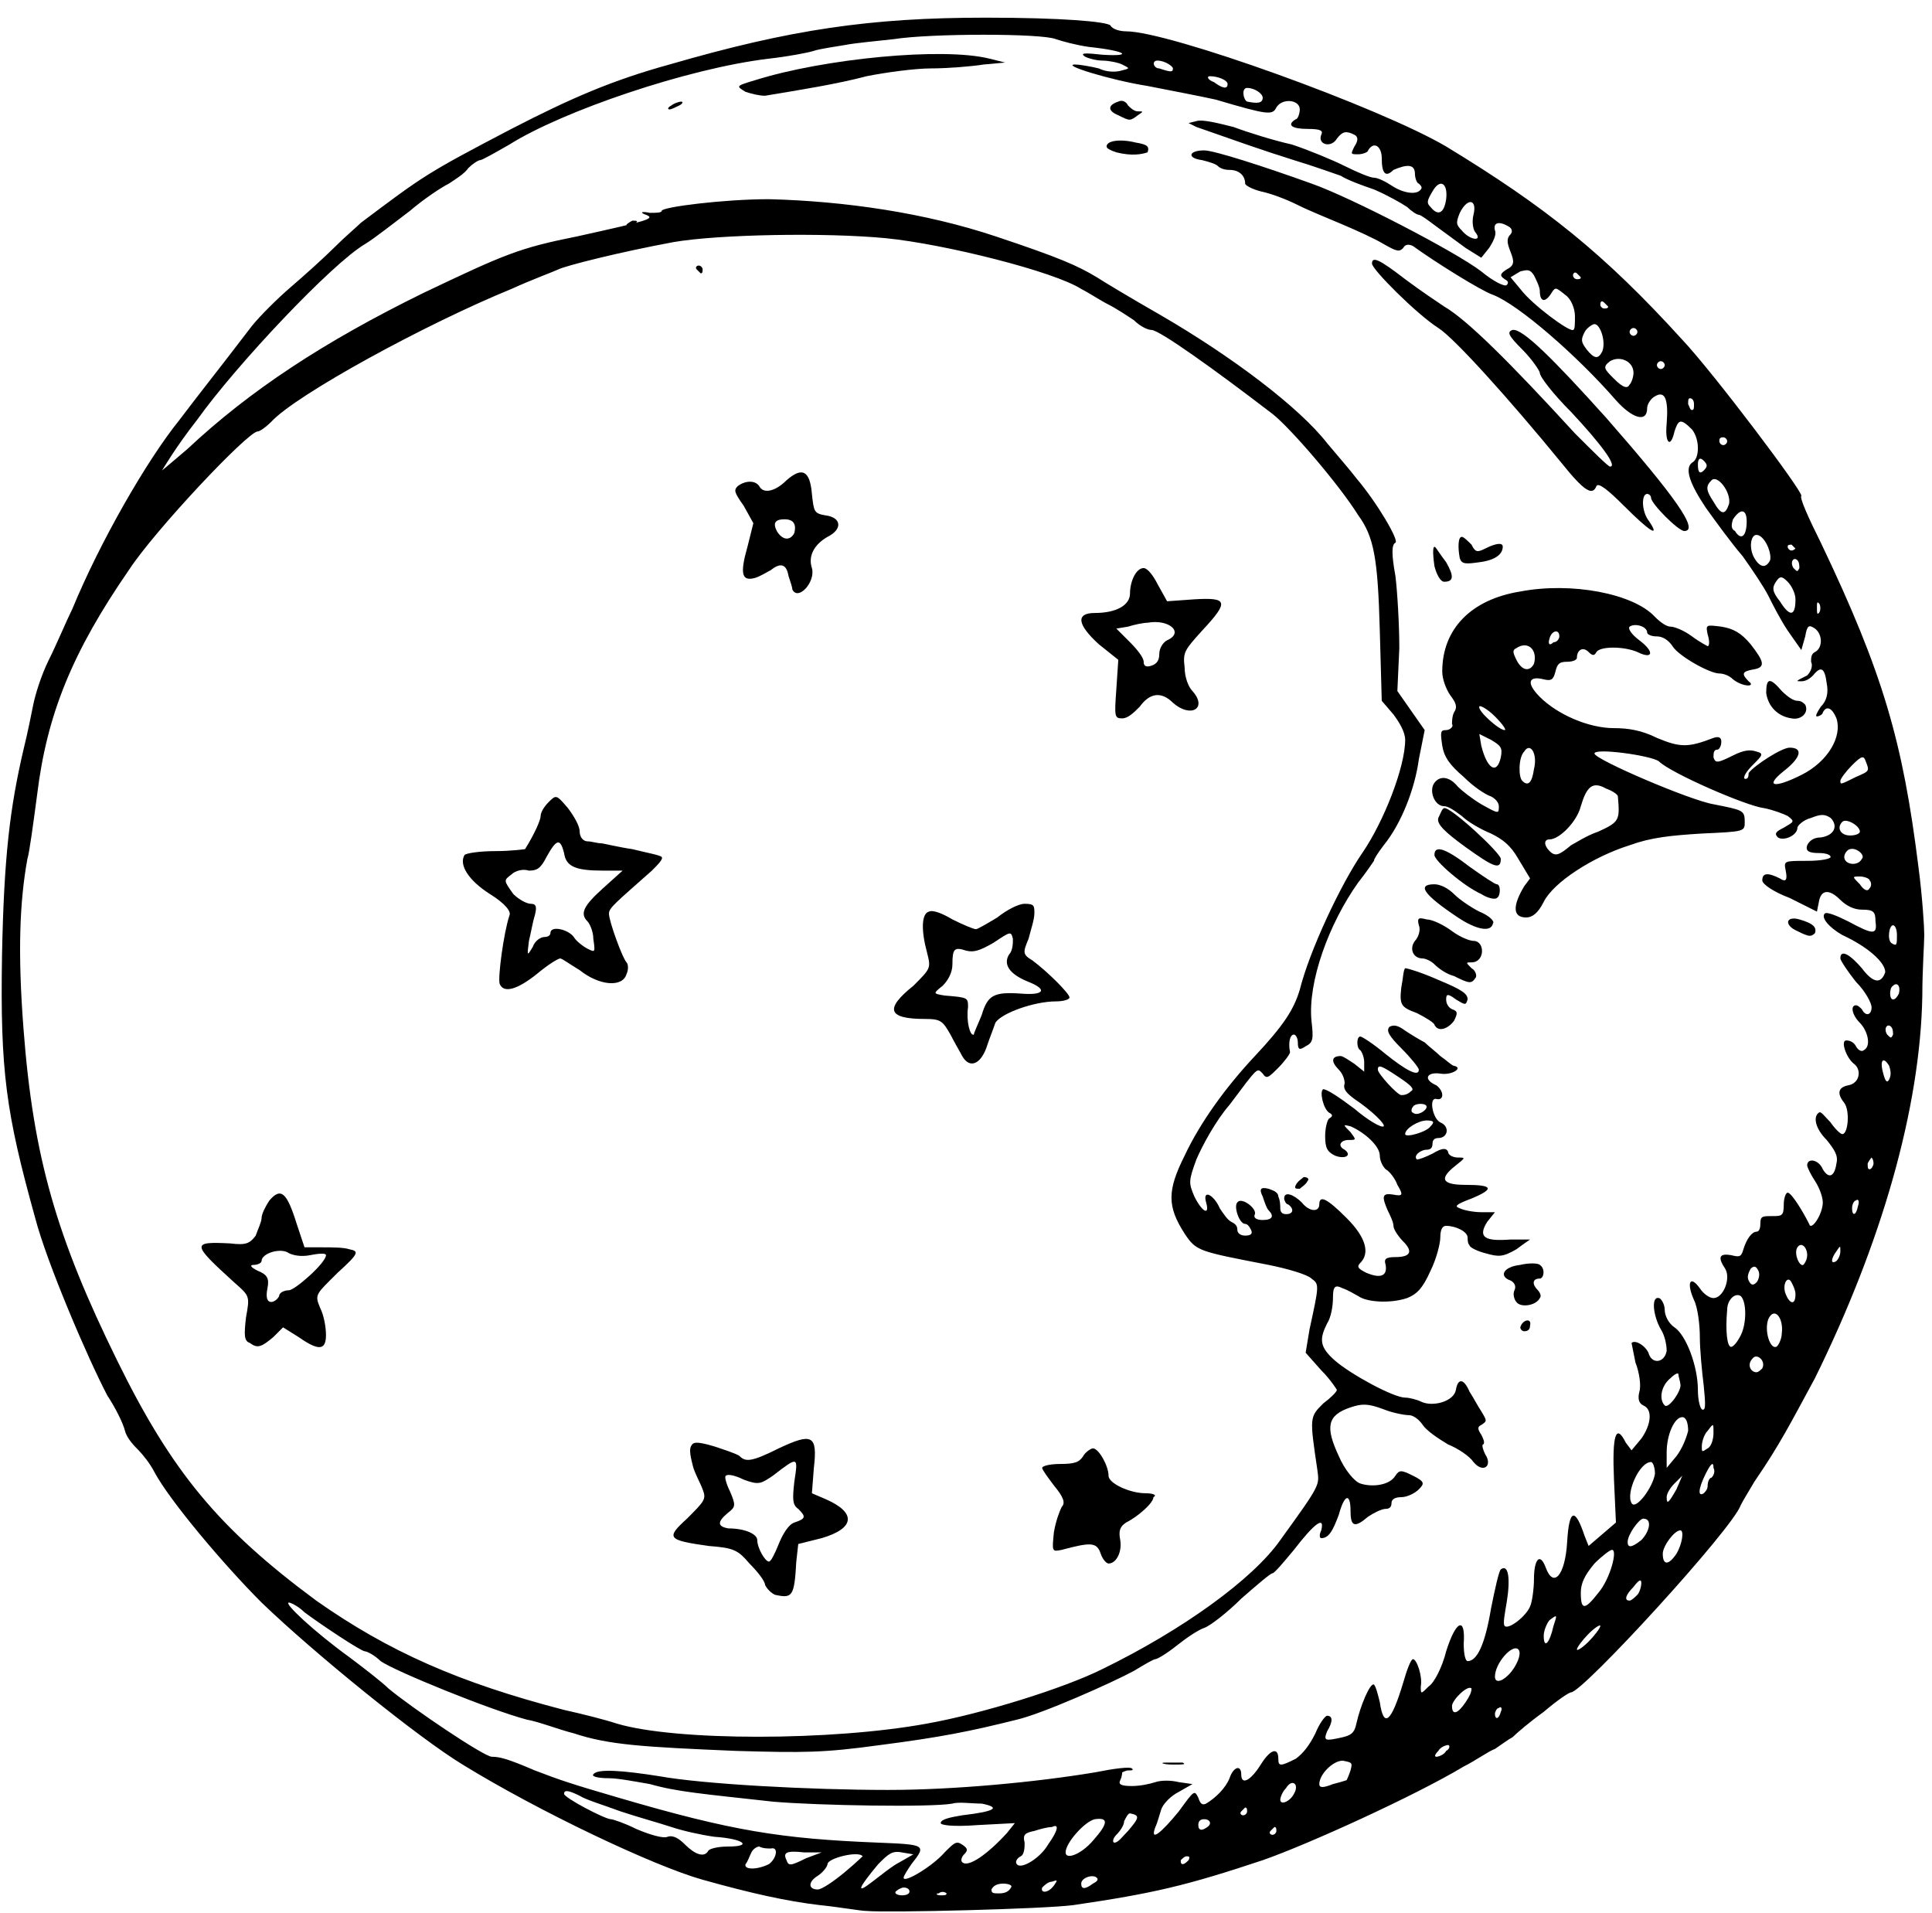 <?xml version="1.0" encoding="UTF-8"?> <svg xmlns="http://www.w3.org/2000/svg" width="99" height="98" viewBox="0 0 99 98" fill="none"><path d="M75.804 46.705C75.404 46.505 74.804 46.105 74.504 45.805C74.204 45.505 73.804 45.305 73.504 45.305C72.604 45.305 72.904 45.805 74.704 47.005C75.604 47.605 76.404 47.805 76.504 47.305C76.604 47.205 76.304 46.905 75.804 46.705Z" fill="black"></path><path d="M76.104 28.105C75.704 28.305 75.604 28.305 75.404 27.905C75.204 27.705 75.004 27.505 74.904 27.505C74.704 27.505 74.704 28.105 74.804 28.605C74.904 28.905 75.104 28.905 75.804 28.805C76.604 28.705 77.004 28.405 77.004 28.005C77.004 27.805 76.704 27.805 76.104 28.105Z" fill="black"></path><path d="M76.704 45.305C76.604 45.305 76.004 44.905 75.304 44.405C74.004 43.405 73.504 43.305 73.504 43.805C73.504 44.105 75.004 45.405 75.904 45.805C76.204 46.005 76.604 46.105 76.704 46.005C76.904 45.905 76.904 45.305 76.704 45.305Z" fill="black"></path><path d="M75.504 48.205C75.304 48.205 74.804 48.005 74.404 47.705C74.004 47.405 73.404 47.105 73.104 47.105C72.704 47.005 72.604 47.005 72.704 47.405C72.804 47.605 72.704 48.005 72.504 48.205C72.204 48.605 72.404 49.105 72.904 49.105C73.004 49.105 73.304 49.205 73.504 49.405C73.704 49.605 74.104 49.905 74.504 50.005C75.304 50.405 75.404 50.405 75.604 50.105C75.704 50.005 75.604 49.705 75.404 49.605C75.104 49.305 75.104 49.305 75.404 49.305C76.104 49.305 76.104 48.205 75.504 48.205Z" fill="black"></path><path d="M74.004 41.405C73.904 41.405 73.804 41.705 73.704 41.905C73.604 42.205 74.004 42.605 75.104 43.405C76.504 44.405 76.904 44.605 76.904 44.005C76.904 43.705 74.304 41.305 74.004 41.405Z" fill="black"></path><path d="M59.704 90.305C59.404 90.305 59.604 90.405 60.104 90.405C60.604 90.405 60.804 90.405 60.604 90.305C60.304 90.305 60.004 90.305 59.704 90.305Z" fill="black"></path><path d="M77.904 68.005C77.904 68.105 78.004 68.205 78.104 68.205C78.304 68.205 78.404 68.105 78.404 67.905C78.504 67.505 78.004 67.605 77.904 68.005Z" fill="black"></path><path d="M73.704 50.205C72.804 49.805 72.104 49.605 72.004 49.605C71.904 49.705 71.904 50.105 71.804 50.605C71.704 51.505 71.804 51.605 72.604 51.905C73.004 52.105 73.504 52.405 73.504 52.505C73.704 52.905 74.204 52.705 74.504 52.305C74.704 51.905 74.704 51.805 74.404 51.705C74.204 51.605 74.104 51.405 74.104 51.205C74.104 50.905 74.204 50.905 74.604 51.205C75.104 51.505 75.104 51.505 75.204 51.205C75.204 50.905 74.904 50.705 73.704 50.205Z" fill="black"></path><path d="M78.904 64.805C78.804 64.705 78.304 64.705 77.904 64.805C77.004 64.905 76.804 65.405 77.404 65.605C77.604 65.705 77.704 65.905 77.604 66.105C77.504 66.305 77.604 66.605 77.704 66.705C77.904 67.005 78.704 66.905 78.904 66.505C79.004 66.405 78.904 66.205 78.804 66.105C78.504 65.805 78.504 65.505 78.904 65.505C79.104 65.505 79.204 65.005 78.904 64.805Z" fill="black"></path><path d="M91.804 36.805C92.304 36.905 92.704 36.505 92.504 36.105C92.404 36.005 92.304 35.905 92.104 35.905C91.904 35.905 91.604 35.705 91.304 35.405C90.704 34.705 90.504 34.705 90.504 35.505C90.604 36.205 91.104 36.705 91.804 36.805Z" fill="black"></path><path d="M92.204 47.105C91.504 46.905 91.404 47.405 92.104 47.705C92.704 48.005 92.804 48.005 93.004 47.805C93.104 47.505 92.904 47.305 92.204 47.105Z" fill="black"></path><path d="M80.004 23.705C81.204 25.205 81.604 25.405 81.804 24.905C81.904 24.705 82.404 25.105 83.204 25.905C84.504 27.205 85.104 27.605 84.504 26.705C84.104 26.205 84.104 25.305 84.404 25.305C84.504 25.305 84.604 25.405 84.604 25.505C84.604 25.805 86.004 27.205 86.304 27.205C87.104 27.205 85.804 25.405 82.304 21.405C79.604 18.405 78.004 16.805 77.504 16.905C77.204 17.005 77.304 17.205 78.004 17.905C78.504 18.405 78.904 19.005 78.904 19.105C78.904 19.305 79.604 20.205 80.504 21.105C82.004 22.705 82.904 23.905 82.504 23.905C82.404 23.905 81.604 23.105 80.704 22.205C77.404 18.605 75.204 16.405 74.004 15.705C73.704 15.505 72.804 14.905 72.004 14.305C70.704 13.305 70.304 13.105 70.304 13.505C70.304 13.805 72.604 16.105 73.704 16.805C74.504 17.305 77.304 20.405 80.004 23.705Z" fill="black"></path><path d="M57.304 5.905C57.904 6.205 57.904 6.205 58.304 5.905C58.604 5.705 58.604 5.705 58.304 5.705C58.104 5.705 57.904 5.505 57.804 5.405C57.704 5.205 57.504 5.105 57.304 5.205C56.704 5.405 56.804 5.705 57.304 5.905Z" fill="black"></path><path d="M58.204 7.305C57.404 7.105 56.704 7.205 56.704 7.505C56.704 7.605 56.904 7.705 57.204 7.805C58.004 8.005 58.504 7.905 58.804 7.805C58.904 7.505 58.804 7.405 58.204 7.305Z" fill="black"></path><path d="M98.304 44.405C97.504 38.005 96.504 34.505 93.304 27.805C92.704 26.605 92.204 25.505 92.304 25.405C92.404 25.205 87.804 19.105 86.204 17.405C82.204 13.005 79.204 10.605 74.104 7.505C70.704 5.505 59.904 1.605 57.704 1.605C57.404 1.605 57.004 1.505 56.904 1.305C56.704 1.105 54.404 0.905 50.504 0.905C44.604 0.905 40.504 1.505 34.304 3.305C31.404 4.105 29.304 5.005 26.204 6.605C21.804 8.905 21.704 9.005 18.504 11.405C18.304 11.605 17.704 12.105 17.104 12.705C16.604 13.205 15.604 14.105 14.904 14.705C14.204 15.305 13.304 16.205 12.904 16.705C11.304 18.805 10.104 20.305 9.204 21.505C7.504 23.605 5.104 27.805 3.704 31.205C3.404 31.805 2.904 33.005 2.504 33.805C2.104 34.605 1.804 35.605 1.704 36.105C1.604 36.605 1.404 37.605 1.204 38.405C0.504 41.405 0.204 43.905 0.104 48.905C0.004 54.905 0.304 57.005 1.804 62.405C2.404 64.705 4.504 69.605 5.504 71.505C5.904 72.105 6.304 72.905 6.404 73.305C6.504 73.705 6.904 74.105 7.104 74.305C7.304 74.505 7.704 75.005 7.904 75.405C8.704 76.905 11.504 80.205 13.404 82.105C16.104 84.705 21.404 89.005 23.704 90.405C27.604 92.805 33.504 95.605 36.004 96.305C38.504 97.005 40.304 97.405 42.004 97.605C43.004 97.705 44.104 97.905 44.404 97.905C45.504 98.005 53.504 97.805 55.004 97.605C59.104 97.005 60.804 96.605 64.704 95.305C67.004 94.505 72.504 92.005 75.004 90.505C75.604 90.205 76.304 89.705 76.604 89.605C76.904 89.405 77.304 89.105 77.504 89.005C77.704 88.805 78.404 88.205 79.104 87.705C79.804 87.105 80.404 86.705 80.504 86.705C81.104 86.705 88.804 78.305 89.204 77.105C89.304 76.905 89.604 76.405 89.904 75.905C91.204 74.005 91.704 73.005 93.004 70.605C96.404 63.705 98.404 56.805 98.504 51.005C98.504 49.705 98.604 48.305 98.604 47.905C98.604 47.505 98.504 45.905 98.304 44.405ZM97.004 47.405C97.104 47.405 97.204 47.605 97.204 47.905C97.204 48.405 97.204 48.505 96.904 48.305C96.704 48.105 96.804 47.405 97.004 47.405ZM95.804 45.505C95.704 45.705 95.504 45.605 95.304 45.305C94.904 44.905 94.904 44.905 95.304 44.905C95.504 44.905 95.804 45.005 95.804 45.105C95.904 45.205 95.904 45.405 95.804 45.505ZM94.504 43.905C94.504 43.705 94.704 43.505 94.804 43.505C95.104 43.405 95.604 43.805 95.404 44.005C95.204 44.405 94.504 44.305 94.504 43.905ZM94.904 39.205C95.404 38.705 95.504 38.705 95.604 39.005C95.804 39.505 95.804 39.505 95.104 39.805C94.304 40.205 94.304 40.205 94.304 40.005C94.304 39.905 94.604 39.505 94.904 39.205ZM94.404 42.105C94.604 41.905 95.304 42.305 95.304 42.605C95.304 42.705 95.104 42.805 94.804 42.805C94.304 42.805 94.104 42.405 94.404 42.105ZM93.204 30.905C93.304 31.005 93.304 31.305 93.204 31.405C93.104 31.505 93.104 31.405 93.104 31.105C93.104 30.905 93.104 30.805 93.204 30.905ZM92.204 29.105C92.104 29.305 92.104 29.305 91.904 29.105C91.704 28.805 91.904 28.505 92.104 28.705C92.204 28.805 92.204 29.005 92.204 29.105ZM91.804 27.905C91.904 28.005 92.004 28.105 92.004 28.105C92.004 28.105 91.904 28.205 91.804 28.205C91.704 28.205 91.604 28.105 91.604 28.005C91.604 27.905 91.704 27.905 91.804 27.905ZM91.004 29.805C91.204 29.505 91.304 29.505 91.604 29.805C91.804 30.005 92.004 30.405 92.004 30.705C92.004 31.605 91.704 31.605 91.204 30.805C90.804 30.305 90.804 30.105 91.004 29.805ZM90.004 27.405C90.404 27.405 90.804 28.305 90.704 28.705C90.504 29.105 90.204 29.105 89.904 28.605C89.604 28.105 89.704 27.405 90.004 27.405ZM88.804 26.605C89.204 26.005 89.504 26.105 89.504 26.705C89.504 27.505 89.204 27.705 88.904 27.205C88.704 27.105 88.704 26.905 88.804 26.605ZM88.304 22.405C88.404 22.405 88.504 22.505 88.504 22.605C88.504 22.705 88.404 22.805 88.304 22.805C88.204 22.805 88.104 22.705 88.104 22.605C88.104 22.505 88.104 22.405 88.304 22.405ZM87.704 24.605C88.004 24.305 88.704 25.205 88.604 25.805C88.404 26.405 88.204 26.405 87.804 25.705C87.404 25.105 87.404 24.905 87.704 24.605ZM87.304 23.605C87.504 23.805 87.504 23.905 87.304 24.105C87.104 24.305 87.004 24.205 87.004 23.805C87.004 23.505 87.104 23.405 87.304 23.605ZM86.604 20.405C86.704 20.405 86.804 20.505 86.804 20.705C86.804 20.905 86.804 21.005 86.704 21.005C86.604 21.005 86.604 20.905 86.504 20.705C86.504 20.505 86.504 20.405 86.604 20.405ZM85.104 18.505C85.204 18.505 85.304 18.605 85.304 18.705C85.304 18.805 85.204 18.905 85.104 18.905C85.004 18.905 84.904 18.805 84.904 18.705C84.904 18.605 85.004 18.505 85.104 18.505ZM83.704 16.805C83.804 16.805 83.904 16.905 83.904 17.005C83.904 17.105 83.804 17.205 83.704 17.205C83.604 17.205 83.504 17.105 83.504 17.005C83.504 16.905 83.604 16.805 83.704 16.805ZM83.704 19.105C83.704 19.305 83.604 19.605 83.504 19.705C83.404 19.905 83.204 19.905 82.704 19.405C82.204 18.905 82.104 18.805 82.504 18.505C83.004 18.205 83.704 18.505 83.704 19.105ZM82.204 15.505C82.304 15.605 82.404 15.705 82.404 15.705C82.404 15.805 82.304 15.805 82.204 15.805C82.104 15.805 82.004 15.705 82.004 15.605C82.004 15.405 82.104 15.405 82.204 15.505ZM81.204 17.005C81.304 16.805 81.604 16.605 81.704 16.605C82.004 16.605 82.304 17.505 82.104 18.005C81.904 18.405 81.704 18.405 81.304 17.905C81.004 17.505 81.004 17.405 81.204 17.005ZM80.804 14.005C80.904 14.105 81.004 14.205 81.004 14.205C81.004 14.305 80.904 14.305 80.804 14.305C80.704 14.305 80.604 14.205 80.604 14.105C80.604 14.005 80.704 13.905 80.804 14.005ZM78.604 14.105C78.704 14.305 78.904 14.705 78.904 14.905C78.904 15.505 79.204 15.505 79.504 15.005C79.704 14.705 79.704 14.705 80.204 15.105C80.504 15.305 80.704 15.805 80.704 16.205C80.704 16.605 80.704 16.905 80.604 16.905C80.404 17.005 78.504 15.605 77.904 14.805L77.404 14.205L77.904 13.905C78.304 13.805 78.404 13.805 78.604 14.105ZM74.804 10.905C75.204 10.105 75.704 10.205 75.504 11.005C75.404 11.405 75.504 11.805 75.604 11.905C76.004 12.405 75.304 12.305 74.904 11.805C74.604 11.505 74.604 11.405 74.804 10.905ZM73.404 9.805C73.804 9.105 74.204 9.405 74.104 10.205C74.004 10.905 73.704 11.105 73.304 10.605C73.104 10.405 73.104 10.305 73.404 9.805ZM63.904 4.505C64.304 4.505 64.704 4.805 64.704 5.005C64.704 5.305 64.404 5.305 63.904 5.205C63.704 5.105 63.604 4.505 63.904 4.505ZM62.004 3.905C62.404 3.905 62.904 4.105 62.904 4.305C62.904 4.605 62.604 4.505 62.204 4.205C61.904 4.105 61.804 3.905 62.004 3.905ZM59.304 3.105C59.704 3.105 60.104 3.405 60.104 3.505C60.104 3.705 60.004 3.705 59.404 3.505C59.104 3.505 59.004 3.105 59.304 3.105ZM6.004 69.705C2.904 63.405 1.704 59.305 1.204 52.705C0.904 48.805 1.004 46.205 1.404 44.005C1.504 43.705 1.704 42.205 1.904 40.705C2.404 36.605 3.704 33.405 6.604 29.205C7.904 27.205 12.704 22.105 13.204 22.105C13.304 22.105 13.604 21.905 13.904 21.605C15.204 20.205 21.804 16.605 26.204 14.805C27.304 14.305 28.404 13.905 28.604 13.805C29.004 13.605 31.804 12.905 34.504 12.405C36.804 12.005 42.304 11.905 45.404 12.205C48.404 12.505 54.004 13.905 55.404 14.805C55.804 15.005 56.404 15.405 56.804 15.605C57.204 15.805 57.804 16.205 58.104 16.405C58.404 16.705 58.804 16.905 59.004 16.905C59.404 16.905 62.204 18.905 65.204 21.205C66.104 21.905 68.604 24.805 69.604 26.405C70.404 27.505 70.604 28.605 70.704 32.305L70.804 35.905L71.404 36.605C71.704 37.005 72.004 37.505 72.004 37.905C72.004 39.305 70.904 42.105 69.804 43.705C68.704 45.305 67.104 48.705 66.604 50.705C66.304 51.705 65.804 52.505 64.304 54.105C62.804 55.705 61.504 57.505 60.704 59.205C59.804 61.005 59.804 61.805 60.704 63.205C61.304 64.105 61.404 64.105 65.004 64.805C66.004 65.005 67.004 65.305 67.204 65.505C67.604 65.805 67.604 65.805 67.104 68.105L66.904 69.305L67.704 70.205C68.204 70.705 68.504 71.205 68.504 71.205C68.504 71.305 68.204 71.605 67.804 71.905C67.104 72.605 67.104 72.605 67.504 75.305C67.604 76.105 67.704 76.005 65.604 78.905C64.204 80.905 60.604 83.505 56.504 85.505C54.504 86.505 50.304 87.805 47.504 88.305C42.604 89.205 34.604 89.205 31.604 88.305C31.004 88.105 29.804 87.805 28.904 87.605C23.504 86.205 19.904 84.605 16.204 82.005C11.204 78.305 8.804 75.405 6.004 69.705ZM37.304 94.605C36.804 94.605 36.404 94.705 36.304 94.805C36.104 95.205 35.604 95.005 35.104 94.505C34.804 94.205 34.504 94.005 34.204 94.105C34.004 94.205 33.304 94.005 32.604 93.705C32.004 93.405 31.404 93.205 31.304 93.205C31.004 93.205 28.904 92.105 28.904 91.905C28.904 91.705 29.104 91.705 29.704 92.005C30.004 92.205 31.004 92.505 31.804 92.805C32.704 93.105 33.804 93.405 34.404 93.605C35.004 93.805 35.904 94.005 36.604 94.105C38.104 94.205 38.604 94.605 37.304 94.605ZM39.404 95.505C38.804 95.805 38.104 95.805 38.204 95.505C38.304 95.405 38.404 95.105 38.504 94.905C38.604 94.705 38.804 94.605 38.904 94.605C39.104 94.705 39.304 94.705 39.504 94.705C39.904 94.605 39.804 95.205 39.404 95.505ZM40.304 95.305C40.104 94.905 40.304 94.805 41.204 94.905H42.104L41.304 95.205C40.504 95.605 40.404 95.605 40.304 95.305ZM43.304 95.905C42.704 96.405 42.104 96.805 41.904 96.805C41.404 96.805 41.404 96.405 41.904 96.105C42.204 95.905 42.404 95.605 42.404 95.505C42.404 95.205 44.004 94.805 44.204 95.105C44.304 95.005 43.904 95.405 43.304 95.905ZM45.004 95.505C45.504 95.005 45.704 94.805 46.204 94.905L46.804 95.005L46.104 95.405C45.704 95.605 45.104 96.105 44.704 96.405C43.804 97.105 44.004 96.705 45.004 95.505ZM46.204 97.105C46.004 97.105 45.804 97.005 45.904 96.905C46.004 96.805 46.204 96.705 46.304 96.705C46.504 96.705 46.604 96.805 46.604 96.905C46.604 97.005 46.504 97.105 46.204 97.105ZM48.204 97.105C48.004 97.105 47.904 97.005 48.104 97.005C48.204 96.905 48.404 96.905 48.504 97.005C48.504 97.105 48.404 97.105 48.204 97.105ZM51.804 96.705C51.704 96.905 51.504 97.005 51.204 97.005C50.904 97.005 50.804 97.005 50.804 96.805C50.904 96.605 51.104 96.505 51.404 96.505C51.704 96.505 51.904 96.605 51.804 96.705ZM54.004 96.605C53.704 97.005 53.304 97.005 53.404 96.705C53.504 96.605 53.704 96.405 53.904 96.405C54.204 96.305 54.204 96.305 54.004 96.605ZM53.704 94.505C53.304 95.205 52.304 95.805 52.104 95.505C52.004 95.405 52.104 95.205 52.304 95.105C52.504 95.005 52.504 94.605 52.504 94.405C52.404 94.005 52.504 93.905 53.004 93.805C53.304 93.705 53.704 93.605 53.904 93.605C54.304 93.405 54.204 93.805 53.704 94.505ZM56.004 96.505C55.604 96.805 55.404 96.805 55.404 96.505C55.404 96.205 56.004 96.005 56.204 96.205C56.304 96.305 56.204 96.405 56.004 96.505ZM56.004 94.305C55.404 95.005 54.604 95.305 54.604 94.905C54.604 94.405 55.604 93.305 56.104 93.205C56.804 93.105 56.804 93.405 56.004 94.305ZM57.804 93.805C57.504 94.105 57.304 94.405 57.104 94.405C57.004 94.405 57.004 94.205 57.204 94.005C57.404 93.805 57.604 93.505 57.604 93.305C57.704 93.105 57.804 92.905 57.904 92.905C58.404 93.005 58.404 93.105 57.804 93.805ZM60.904 95.305C60.804 95.405 60.704 95.505 60.604 95.505C60.504 95.505 60.504 95.405 60.504 95.305C60.604 95.205 60.704 95.105 60.804 95.105C60.904 95.105 61.004 95.105 60.904 95.305ZM61.704 93.705C61.504 93.805 61.404 93.705 61.404 93.505C61.404 93.305 61.504 93.205 61.704 93.205C61.904 93.205 62.004 93.305 62.004 93.405C62.004 93.505 61.904 93.605 61.704 93.705ZM63.704 93.005C63.604 93.005 63.504 92.905 63.604 92.805C63.704 92.705 63.804 92.605 63.804 92.605C63.904 92.605 63.904 92.705 63.904 92.805C63.904 92.905 63.804 93.005 63.704 93.005ZM65.204 94.005C65.104 94.005 65.004 93.905 65.104 93.805C65.204 93.705 65.304 93.605 65.304 93.605C65.404 93.605 65.404 93.705 65.404 93.805C65.404 93.905 65.304 94.005 65.204 94.005ZM66.304 91.905C66.104 92.305 65.604 92.505 65.604 92.205C65.604 92.105 65.704 91.805 65.904 91.605C66.204 91.105 66.604 91.405 66.304 91.905ZM69.204 90.705C69.104 91.005 69.004 91.205 69.004 91.205C69.004 91.205 68.704 91.305 68.304 91.405C67.804 91.605 67.604 91.605 67.604 91.405C67.604 90.905 68.304 90.205 68.804 90.205C69.304 90.305 69.304 90.305 69.204 90.705ZM74.104 89.705C74.004 89.905 73.704 90.005 73.604 90.005C73.504 90.005 73.504 89.905 73.704 89.705C73.804 89.505 74.104 89.405 74.204 89.405C74.304 89.405 74.304 89.605 74.104 89.705ZM75.104 87.205C74.704 87.805 74.404 87.905 74.404 87.405C74.404 87.105 75.204 86.305 75.404 86.505C75.404 86.705 75.304 86.905 75.104 87.205ZM76.904 87.705C76.804 88.105 76.604 88.105 76.604 87.805C76.604 87.705 76.704 87.505 76.804 87.505C76.904 87.405 77.004 87.505 76.904 87.705ZM77.304 85.805C76.904 86.205 76.604 86.205 76.604 85.905C76.604 85.205 77.504 84.205 77.804 84.505C78.004 84.705 77.704 85.405 77.304 85.805ZM79.604 83.305C79.404 84.205 79.104 84.505 79.104 83.805C79.104 83.505 79.304 83.105 79.404 83.005C79.804 82.705 79.804 82.705 79.604 83.305ZM81.404 84.105C81.104 84.405 80.804 84.605 80.804 84.505C80.804 84.405 81.104 84.005 81.404 83.705C81.704 83.405 82.004 83.205 82.004 83.305C82.004 83.405 81.704 83.805 81.404 84.105ZM81.904 81.605C81.204 82.505 81.004 82.505 81.004 81.605C81.004 81.105 81.204 80.705 81.704 80.105C82.104 79.705 82.504 79.405 82.604 79.405C82.904 79.405 82.504 80.905 81.904 81.605ZM83.904 81.705C83.804 81.805 83.604 82.005 83.504 82.005C83.204 82.005 83.304 81.705 83.704 81.305C84.004 80.905 84.104 80.905 84.104 81.105C84.104 81.305 84.004 81.605 83.904 81.705ZM84.104 78.905C83.604 79.305 83.404 79.305 83.404 79.005C83.404 78.605 84.004 77.805 84.204 77.805C84.704 77.805 84.504 78.505 84.104 78.905ZM83.604 77.005C83.304 76.505 84.004 74.905 84.604 74.905C84.704 74.905 84.804 75.205 84.804 75.505C84.704 76.205 83.804 77.405 83.604 77.005ZM85.904 79.605C85.504 80.205 85.204 80.205 85.204 79.605C85.204 79.205 85.804 78.405 86.104 78.405C86.304 78.405 86.204 79.105 85.904 79.605ZM85.604 70.605C85.804 70.405 86.004 70.305 86.004 70.405C86.004 70.505 86.104 70.805 86.104 70.905C86.204 71.205 85.504 72.205 85.304 72.005C85.004 71.705 85.104 71.005 85.604 70.605ZM85.904 76.305C85.504 77.005 85.404 77.105 85.404 76.705C85.404 76.505 85.604 76.205 85.804 76.005L86.204 75.605L85.904 76.305ZM85.904 74.605L85.404 75.205V74.405C85.404 73.505 85.804 72.605 86.204 72.605C86.404 72.605 86.504 72.905 86.504 73.305C86.404 73.705 86.204 74.205 85.904 74.605ZM87.704 75.705C87.604 75.705 87.504 75.905 87.504 76.105C87.504 76.305 87.404 76.405 87.304 76.505C87.004 76.705 87.004 76.305 87.404 75.505C87.704 74.905 87.804 74.905 87.804 75.205C87.904 75.405 87.804 75.605 87.704 75.705ZM87.504 74.205C87.204 74.405 87.204 74.405 87.204 74.105C87.204 73.905 87.304 73.505 87.504 73.305C87.804 72.905 87.804 72.905 87.804 73.405C87.804 73.705 87.704 74.105 87.504 74.205ZM89.204 68.405C89.004 68.805 88.804 69.005 88.704 69.005C88.504 69.005 88.404 68.205 88.504 67.105C88.504 66.605 88.904 66.205 89.204 66.405C89.504 66.705 89.504 67.805 89.204 68.405ZM90.304 70.105C90.204 70.205 90.104 70.305 90.004 70.305C89.704 70.305 89.504 69.905 89.804 69.605C90.004 69.305 90.504 69.705 90.304 70.105ZM89.704 65.005C89.904 64.805 90.004 64.905 90.104 65.105C90.204 65.305 90.104 65.605 90.004 65.705C89.804 65.905 89.704 65.805 89.604 65.605C89.504 65.405 89.604 65.205 89.704 65.005ZM91.304 68.305C91.304 68.605 91.104 69.005 91.004 69.005C90.704 69.105 90.404 68.205 90.604 67.605C90.904 66.905 91.404 67.505 91.304 68.305ZM91.504 66.305C91.304 65.805 91.604 65.305 91.804 65.705C91.904 65.905 92.004 66.105 92.004 66.305C92.004 66.905 91.704 66.805 91.504 66.305ZM92.404 64.805C92.204 64.905 91.904 64.205 92.104 63.905C92.304 63.605 92.604 63.905 92.604 64.305C92.604 64.505 92.504 64.705 92.404 64.805ZM94.104 64.605C93.804 64.805 93.804 64.505 94.104 64.105C94.304 63.805 94.304 63.805 94.304 64.105C94.304 64.305 94.204 64.505 94.104 64.605ZM95.204 61.805C95.104 62.305 94.904 62.305 94.904 61.905C94.904 61.705 95.004 61.505 95.104 61.505C95.204 61.405 95.304 61.505 95.204 61.805ZM95.804 59.905C95.704 59.905 95.704 59.805 95.704 59.605C95.804 59.405 95.904 59.305 95.904 59.305C95.904 59.305 96.004 59.405 96.004 59.605C96.004 59.705 95.904 59.905 95.804 59.905ZM95.404 49.605C94.804 48.905 94.304 48.605 94.304 49.105C94.304 49.205 94.704 49.805 95.104 50.305C95.604 50.805 95.904 51.405 95.904 51.605C95.904 52.005 95.604 52.105 95.404 51.705C95.304 51.605 95.204 51.505 95.104 51.505C94.804 51.505 94.904 52.005 95.304 52.405C95.704 52.805 95.904 53.605 95.504 53.805C95.404 53.905 95.204 53.805 95.104 53.605C95.004 53.405 94.804 53.305 94.604 53.305C94.304 53.305 94.604 54.205 95.004 54.505C95.404 54.805 95.304 55.505 94.704 55.605C94.204 55.705 94.104 56.005 94.504 56.505C94.804 56.905 94.704 58.105 94.404 58.105C94.304 58.105 94.004 57.805 93.804 57.505C93.504 57.205 93.304 56.905 93.204 57.005C92.904 57.205 93.004 57.805 93.604 58.405C94.004 58.905 94.204 59.205 94.104 59.605C94.004 60.305 93.704 60.405 93.404 59.905C93.204 59.405 92.604 59.305 92.604 59.705C92.604 59.805 92.804 60.205 93.004 60.505C93.204 60.805 93.404 61.305 93.404 61.605C93.404 62.205 92.804 63.105 92.704 62.705C92.404 62.105 91.804 61.105 91.604 61.105C91.504 61.105 91.404 61.405 91.404 61.705C91.404 62.305 91.304 62.305 90.804 62.305C90.304 62.305 90.204 62.305 90.204 62.705C90.204 63.005 90.104 63.105 90.004 63.105C89.804 63.105 89.504 63.405 89.304 64.105C89.204 64.405 89.104 64.405 88.704 64.305C88.104 64.205 88.004 64.405 88.404 65.005C88.704 65.505 88.304 66.505 87.804 66.505C87.604 66.505 87.304 66.305 87.104 66.005C86.604 65.305 86.404 65.705 86.804 66.605C87.004 67.005 87.104 67.905 87.104 68.505C87.104 69.105 87.204 70.205 87.304 71.005C87.404 72.005 87.404 72.305 87.204 72.205C87.104 72.105 87.004 71.705 87.004 71.205C87.004 70.005 86.404 68.405 85.804 68.005C85.504 67.805 85.304 67.405 85.304 67.105C85.304 66.805 85.104 66.505 85.004 66.505C84.604 66.405 84.704 67.405 85.104 68.105C85.304 68.405 85.404 68.905 85.404 69.205C85.304 69.805 84.704 69.905 84.504 69.405C84.404 69.005 83.804 68.605 83.604 68.805C83.604 68.805 83.704 69.305 83.804 69.805C84.004 70.305 84.104 71.005 84.004 71.305C83.904 71.705 84.004 71.905 84.204 72.005C84.704 72.205 84.604 73.005 84.104 73.705L83.604 74.305L83.304 73.905C82.804 72.905 82.604 73.505 82.704 75.805L82.804 78.005L82.104 78.605L81.404 79.205L81.204 78.705C80.704 77.205 80.404 77.305 80.304 79.005C80.204 80.705 79.604 81.405 79.204 80.305C78.904 79.505 78.604 79.905 78.604 80.905C78.604 81.405 78.504 82.105 78.404 82.305C78.204 82.805 77.304 83.505 77.104 83.305C77.004 83.205 77.104 82.705 77.204 82.105C77.404 80.905 77.304 80.105 76.904 80.405C76.804 80.505 76.604 81.405 76.404 82.405C76.104 84.205 75.704 85.105 75.204 85.105C75.104 85.105 75.004 84.805 75.004 84.205C75.104 82.805 74.604 83.005 74.104 84.605C73.904 85.405 73.504 86.205 73.204 86.405C72.804 86.805 72.804 86.805 72.804 86.405C72.904 85.905 72.604 85.005 72.404 85.005C72.304 85.005 72.104 85.505 71.904 86.205C71.304 88.205 70.904 88.605 70.704 87.205C70.604 86.805 70.504 86.405 70.404 86.305C70.204 86.205 69.704 87.405 69.504 88.305C69.404 88.805 69.204 88.905 68.804 89.005C67.904 89.205 67.804 89.205 68.004 88.705C68.304 88.205 68.304 87.905 68.004 87.905C67.904 87.905 67.604 88.305 67.404 88.805C67.104 89.405 66.804 89.805 66.404 90.105C65.604 90.505 65.504 90.505 65.504 90.105C65.504 89.505 65.104 89.605 64.604 90.405C64.104 91.205 63.604 91.505 63.604 90.905C63.604 90.405 63.204 90.505 63.004 91.105C62.804 91.605 62.304 92.105 61.804 92.405C61.604 92.505 61.504 92.405 61.404 92.105C61.204 91.705 61.204 91.705 60.404 92.805C59.504 93.905 58.904 94.405 59.204 93.605C59.304 93.405 59.404 93.005 59.504 92.705C59.604 92.405 60.004 92.005 60.404 91.805L61.104 91.405L60.404 91.305C60.004 91.205 59.504 91.205 59.204 91.305C58.904 91.405 58.404 91.505 58.004 91.505C57.404 91.505 57.304 91.405 57.404 91.205C57.504 91.005 57.504 90.805 57.504 90.805C57.504 90.805 57.704 90.705 57.804 90.705C58.004 90.705 58.104 90.705 58.004 90.605C57.904 90.505 57.104 90.605 56.104 90.805C53.104 91.305 48.904 91.705 45.504 91.705C41.504 91.705 36.004 91.405 33.804 91.005C31.904 90.705 30.604 90.605 30.404 90.905C30.304 91.005 30.604 91.105 31.204 91.105C31.704 91.105 32.704 91.305 33.304 91.405C34.704 91.805 36.004 91.905 39.604 92.305C41.904 92.505 47.704 92.605 48.804 92.405C49.104 92.305 49.804 92.405 50.304 92.405C51.304 92.605 51.004 92.805 49.304 93.005C48.704 93.105 48.204 93.205 48.204 93.405C48.204 93.505 48.804 93.605 50.104 93.505L52.004 93.405L51.604 93.905C50.604 95.005 49.604 95.705 49.304 95.405C49.204 95.305 49.304 95.105 49.404 95.005C49.604 94.805 49.604 94.705 49.304 94.505C49.004 94.305 48.904 94.405 48.404 94.905C47.804 95.605 46.304 96.505 46.304 96.205C46.304 96.105 46.504 95.805 46.704 95.505C47.504 94.505 47.404 94.505 45.004 94.405C40.004 94.205 37.504 93.805 31.704 92.105C29.304 91.405 28.704 91.205 27.404 90.705C26.004 90.105 25.604 90.005 25.204 90.005C24.804 90.005 21.104 87.505 19.904 86.505C19.604 86.205 18.704 85.505 17.904 84.905C16.104 83.605 14.504 82.105 14.804 82.105C14.904 82.105 15.304 82.305 15.604 82.605C16.404 83.205 18.504 84.605 18.704 84.605C18.804 84.605 19.204 84.805 19.504 85.105C20.204 85.605 25.104 87.605 27.004 88.105C27.604 88.205 28.604 88.605 29.404 88.805C31.204 89.405 33.004 89.505 37.704 89.705C41.204 89.805 42.204 89.805 45.104 89.405C48.204 89.005 49.704 88.705 52.104 88.105C53.404 87.805 57.004 86.205 58.104 85.605C58.604 85.305 59.104 85.005 59.204 85.005C59.304 85.005 59.804 84.705 60.304 84.305C60.804 83.905 61.404 83.505 61.704 83.405C62.004 83.305 62.904 82.605 63.604 81.905C64.404 81.205 65.104 80.605 65.204 80.605C65.304 80.605 65.804 80.005 66.304 79.405C67.304 78.105 67.904 77.605 67.704 78.405C67.604 78.605 67.604 78.805 67.704 78.805C68.104 78.805 68.304 78.405 68.604 77.605C68.904 76.505 69.204 76.505 69.204 77.405C69.204 78.205 69.404 78.305 70.104 77.705C70.404 77.505 70.804 77.305 71.004 77.305C71.204 77.305 71.304 77.205 71.304 77.005C71.304 76.805 71.504 76.705 71.804 76.705C72.104 76.705 72.504 76.505 72.704 76.305C73.004 76.005 73.004 75.905 72.404 75.605C71.804 75.305 71.704 75.305 71.504 75.605C71.204 76.105 70.304 76.205 69.704 76.005C69.404 75.905 68.904 75.305 68.604 74.605C67.904 73.105 68.004 72.505 69.204 72.105C69.804 71.905 70.104 71.905 70.904 72.205C71.404 72.405 72.004 72.505 72.204 72.505C72.404 72.505 72.704 72.705 72.904 73.005C73.104 73.305 73.704 73.705 74.204 74.005C74.704 74.205 75.304 74.605 75.504 74.905C76.004 75.505 76.504 75.105 76.104 74.505C76.004 74.305 75.904 74.005 76.004 74.005C76.104 73.905 76.004 73.705 75.904 73.505C75.704 73.205 75.704 73.105 75.904 73.005C76.204 72.805 76.204 72.805 75.904 72.305C75.704 72.005 75.504 71.605 75.304 71.305C75.004 70.605 74.704 70.605 74.604 71.205C74.504 71.805 73.404 72.105 72.804 71.805C72.604 71.705 72.204 71.605 72.004 71.605C71.404 71.605 69.204 70.405 68.404 69.705C67.604 69.005 67.604 68.605 68.004 67.805C68.204 67.505 68.304 66.905 68.304 66.505C68.304 65.905 68.404 65.805 68.804 66.005C69.104 66.105 69.404 66.305 69.604 66.405C70.004 66.705 71.204 66.805 72.104 66.505C72.604 66.305 72.904 66.005 73.304 65.105C73.604 64.505 73.804 63.705 73.804 63.405C73.804 63.005 73.904 62.805 74.104 62.805C74.604 62.805 75.204 63.105 75.204 63.405C75.204 63.505 75.204 63.705 75.304 63.805C75.304 63.905 75.704 64.105 76.104 64.205C76.804 64.405 77.004 64.405 77.704 64.005C78.104 63.705 78.404 63.505 78.404 63.505C78.404 63.505 78.004 63.505 77.404 63.505C76.104 63.605 75.704 63.405 76.204 62.605L76.604 62.105H75.904C75.504 62.105 75.004 62.005 74.804 61.905C74.504 61.805 74.604 61.705 75.404 61.405C76.604 60.905 76.504 60.705 75.104 60.705C73.904 60.705 73.704 60.405 74.604 59.705C75.104 59.305 75.104 59.305 74.704 59.305C74.504 59.305 74.204 59.205 74.204 59.005C74.104 58.805 73.904 58.805 73.404 59.105C73.004 59.305 72.704 59.405 72.604 59.405C72.404 59.205 72.804 58.905 73.104 58.905C73.304 58.905 73.404 58.805 73.404 58.605C73.404 58.405 73.504 58.305 73.704 58.305C74.204 58.305 74.304 57.705 73.804 57.505C73.404 57.305 73.204 56.205 73.604 56.305C74.004 56.405 74.004 55.905 73.604 55.605C72.904 55.305 73.104 54.905 73.804 55.005C74.404 55.105 75.004 54.705 74.504 54.605C74.404 54.605 74.104 54.305 73.804 54.105C73.604 53.905 73.204 53.605 73.004 53.405C72.804 53.305 72.304 53.005 72.004 52.805C71.604 52.505 71.404 52.505 71.204 52.605C71.004 52.805 71.204 53.105 71.804 53.705C72.304 54.205 72.704 54.705 72.704 54.805C72.704 55.205 72.004 54.805 71.004 54.005C70.404 53.505 69.804 53.105 69.704 53.105C69.504 53.105 69.504 53.705 69.704 53.805C69.804 53.905 69.904 54.205 69.904 54.405V54.905L69.404 54.505C69.104 54.305 68.804 54.105 68.704 54.105C68.204 54.105 68.204 54.405 68.604 54.805C68.804 55.005 68.904 55.305 68.904 55.505C68.804 55.805 69.004 56.005 69.404 56.305C70.304 56.905 71.004 57.605 70.904 57.705C70.804 57.805 70.104 57.405 69.404 56.805C68.604 56.205 68.004 55.805 67.804 55.805C67.604 55.905 67.804 56.805 68.104 57.005C68.304 57.105 68.304 57.205 68.104 57.305C68.004 57.405 67.904 57.805 67.904 58.205C67.904 58.805 68.004 59.005 68.404 59.205C68.904 59.405 69.304 59.205 68.904 58.905C68.504 58.705 68.704 58.405 69.104 58.405C69.504 58.405 69.504 58.405 69.204 58.005C68.804 57.605 68.804 57.605 69.204 57.705C69.904 58.005 70.704 58.705 70.704 59.205C70.704 59.405 70.804 59.705 71.004 59.905C71.204 60.005 71.504 60.405 71.604 60.705C71.904 61.205 71.904 61.305 71.404 61.205C70.804 61.105 70.804 61.305 71.104 62.005C71.204 62.205 71.404 62.605 71.404 62.805C71.404 63.005 71.704 63.405 71.904 63.605C72.404 64.105 72.304 64.405 71.504 64.405C71.004 64.405 70.904 64.505 71.004 64.805C71.104 65.405 70.704 65.505 70.004 65.205C69.604 65.005 69.504 64.905 69.704 64.705C70.204 64.205 70.004 63.405 69.004 62.405C68.004 61.405 67.604 61.205 67.604 61.705C67.604 62.105 67.104 62.105 66.704 61.605C66.304 61.205 65.804 61.005 65.804 61.405C65.804 61.505 65.904 61.705 66.004 61.705C66.304 61.905 66.304 62.205 65.904 62.205C65.704 62.205 65.604 62.105 65.604 61.905C65.604 61.805 65.604 61.505 65.504 61.305C65.504 61.105 65.304 61.005 65.004 60.905C64.604 60.805 64.504 60.905 64.704 61.305C64.804 61.605 64.904 61.905 65.004 62.005C65.304 62.305 65.204 62.505 64.704 62.505C64.404 62.505 64.204 62.405 64.304 62.205C64.404 61.905 63.604 61.305 63.404 61.605C63.204 61.805 63.504 62.705 63.804 62.705C63.904 62.705 64.004 62.805 64.104 63.005C64.204 63.205 64.104 63.305 63.804 63.305C63.604 63.305 63.404 63.205 63.404 63.005C63.404 62.805 63.304 62.705 63.104 62.605C62.904 62.505 62.704 62.205 62.504 61.905C62.204 61.205 61.604 60.905 61.804 61.605C62.004 62.305 61.604 62.105 61.204 61.305C60.904 60.605 60.904 60.505 61.304 59.405C61.604 58.705 62.304 57.405 63.004 56.605C64.504 54.605 64.404 54.705 64.704 55.005C64.904 55.305 65.004 55.205 65.504 54.705C65.804 54.405 66.104 54.005 66.104 53.905C66.004 53.405 66.104 53.005 66.304 53.005C66.404 53.005 66.504 53.205 66.504 53.405C66.504 53.805 66.604 53.805 66.904 53.605C67.304 53.405 67.304 53.205 67.204 52.305C67.004 50.305 68.104 47.305 69.604 45.205C70.004 44.705 70.404 44.105 70.404 44.105C70.404 44.005 70.604 43.705 70.904 43.305C71.804 42.205 72.504 40.405 72.704 38.905L73.004 37.405L72.304 36.405L71.604 35.405L71.704 33.205C71.704 32.005 71.604 30.305 71.504 29.505C71.304 28.405 71.304 27.905 71.504 27.805C71.704 27.705 70.604 25.805 69.504 24.505C69.204 24.105 68.504 23.305 68.004 22.705C66.604 20.905 63.204 18.305 59.404 16.105C58.004 15.305 56.504 14.405 56.204 14.205C55.204 13.605 54.304 13.205 51.004 12.105C47.404 10.905 43.304 10.305 39.404 10.205C37.104 10.205 33.904 10.605 33.904 10.805C33.904 10.905 33.604 10.905 33.304 10.905C32.804 10.805 32.804 10.905 33.104 11.005C33.604 11.205 33.204 11.305 29.604 12.105C26.604 12.705 25.904 13.005 21.704 15.005C16.604 17.505 12.804 20.005 9.604 23.005C8.904 23.605 8.304 24.105 8.304 24.105C8.304 24.105 9.004 22.905 10.104 21.505C12.104 18.705 17.004 13.505 18.704 12.505C19.204 12.205 20.204 11.405 21.004 10.805C21.704 10.205 22.604 9.605 23.004 9.405C23.304 9.205 23.804 8.905 24.004 8.605C24.204 8.405 24.504 8.205 24.604 8.205C24.704 8.205 25.404 7.805 26.104 7.405C28.804 5.705 35.204 3.505 39.404 3.005C40.304 2.905 41.404 2.705 41.704 2.605C42.004 2.505 42.704 2.405 43.304 2.305C43.804 2.205 44.904 2.105 45.804 2.005C47.704 1.705 53.404 1.705 54.104 2.005C54.404 2.105 55.104 2.305 55.804 2.405C57.704 2.605 58.104 2.905 56.504 2.805C55.604 2.705 55.304 2.705 55.604 2.905C55.804 3.005 56.204 3.105 56.504 3.105C56.804 3.105 57.304 3.205 57.504 3.305C57.904 3.505 57.904 3.505 57.504 3.605C57.204 3.705 56.704 3.705 56.304 3.505C55.904 3.405 55.304 3.305 55.104 3.305C54.304 3.305 56.904 4.105 58.804 4.405C59.804 4.605 61.404 4.905 62.304 5.105C65.004 5.905 65.204 5.905 65.404 5.505C65.704 5.005 66.604 5.105 66.604 5.605C66.604 5.805 66.504 6.105 66.404 6.105C65.904 6.405 66.204 6.605 67.004 6.605C67.704 6.605 67.804 6.705 67.704 6.905C67.504 7.405 68.204 7.605 68.504 7.105C68.804 6.705 69.004 6.705 69.404 6.905C69.604 7.005 69.604 7.205 69.404 7.505C69.204 7.905 69.204 7.905 69.604 7.905C69.804 7.905 70.104 7.805 70.104 7.705C70.404 7.205 70.804 7.505 70.804 8.105C70.804 8.905 71.004 9.105 71.404 8.705C72.104 8.405 72.504 8.405 72.504 8.905C72.504 9.105 72.604 9.405 72.704 9.405C72.804 9.505 72.904 9.605 72.804 9.705C72.604 10.005 71.904 9.905 71.304 9.505C71.004 9.305 70.604 9.105 70.404 9.105C70.204 9.105 69.504 8.805 68.904 8.505C68.304 8.205 67.104 7.705 66.204 7.405C65.304 7.205 64.004 6.805 63.204 6.505C62.404 6.305 61.604 6.105 61.304 6.205L60.904 6.305L61.304 6.505C63.304 7.205 64.704 7.705 66.304 8.205C67.304 8.505 68.404 8.905 68.704 9.005C69.004 9.205 69.804 9.505 70.404 9.705C71.104 10.005 71.804 10.405 72.104 10.605C72.304 10.805 72.604 11.005 72.704 11.005C72.804 11.005 73.204 11.305 73.604 11.605C74.004 11.905 74.704 12.405 75.104 12.705L75.904 13.205L76.304 12.705C76.504 12.405 76.704 12.005 76.604 11.805C76.504 11.405 76.804 11.305 77.304 11.605C77.504 11.705 77.504 11.905 77.404 12.005C77.204 12.205 77.204 12.405 77.404 12.905C77.604 13.405 77.604 13.605 77.204 13.805C76.904 14.005 76.804 14.105 77.104 14.305C77.304 14.405 77.304 14.505 77.204 14.605C77.104 14.705 76.504 14.405 75.904 13.905C74.604 12.905 69.204 10.105 67.204 9.405C64.704 8.505 62.204 7.705 61.704 7.705C60.904 7.705 60.804 8.105 61.604 8.205C62.004 8.305 62.304 8.405 62.404 8.505C62.504 8.605 62.704 8.705 63.004 8.705C63.504 8.705 63.804 9.005 63.804 9.405C63.804 9.505 64.204 9.705 64.604 9.805C65.104 9.905 65.904 10.205 66.504 10.505C67.104 10.805 68.104 11.205 68.804 11.505C69.504 11.805 70.404 12.205 70.904 12.505C71.604 12.905 71.704 12.905 71.904 12.705C72.004 12.505 72.204 12.505 72.404 12.605C73.504 13.405 75.904 14.905 76.504 15.105C77.804 15.605 80.804 18.205 82.804 20.505C83.604 21.405 84.404 21.705 84.404 20.905C84.404 20.705 84.604 20.405 84.804 20.305C85.304 20.005 85.504 20.405 85.404 21.705C85.304 22.705 85.604 23.005 85.804 22.105C86.004 21.505 86.104 21.405 86.704 22.005C87.104 22.505 87.104 23.505 86.704 23.705C86.304 24.005 86.604 24.805 87.404 26.005C87.904 26.705 88.704 27.805 89.304 28.505C89.804 29.205 90.404 30.105 90.604 30.505C90.804 30.905 91.204 31.705 91.604 32.305L92.304 33.305L92.504 32.605C92.604 32.005 92.704 32.005 93.004 32.205C93.404 32.505 93.404 33.205 93.004 33.405C92.804 33.505 92.804 33.705 92.804 33.905C92.904 34.105 92.804 34.405 92.604 34.605C92.004 34.905 92.004 34.905 92.304 34.905C92.504 34.905 92.704 34.805 92.904 34.605C93.304 34.105 93.504 34.205 93.604 35.005C93.704 35.505 93.604 35.905 93.304 36.205C93.104 36.505 93.004 36.705 93.104 36.705C93.204 36.705 93.404 36.605 93.404 36.505C93.604 36.105 93.904 36.305 94.104 36.805C94.404 37.705 93.704 39.005 92.304 39.705C90.904 40.405 90.404 40.305 91.404 39.505C92.304 38.805 92.404 38.305 91.704 38.305C91.304 38.305 89.904 39.205 89.604 39.605C89.604 39.905 89.504 39.905 89.404 39.905C89.304 39.805 89.504 39.505 89.804 39.205C90.304 38.705 90.404 38.605 90.004 38.505C89.704 38.405 89.404 38.405 88.804 38.705C88.004 39.105 87.904 39.105 87.804 38.805C87.804 38.605 87.804 38.405 88.004 38.405C88.104 38.405 88.204 38.205 88.204 38.005C88.204 37.805 88.104 37.705 87.804 37.805C86.504 38.305 86.104 38.305 84.904 37.805C84.104 37.405 83.404 37.305 82.704 37.305C81.404 37.305 79.804 36.605 78.904 35.705C78.204 35.005 78.304 34.605 79.104 34.805C79.504 34.905 79.604 34.805 79.704 34.405C79.804 34.005 79.904 33.905 80.304 33.905C80.604 33.905 80.804 33.805 80.804 33.705C80.804 33.305 81.104 33.105 81.404 33.405C81.604 33.605 81.704 33.605 81.804 33.405C82.004 33.105 83.204 33.105 83.904 33.405C84.704 33.805 84.804 33.405 84.004 32.805C83.604 32.505 83.404 32.205 83.504 32.105C83.804 31.905 84.404 32.105 84.404 32.405C84.404 32.505 84.604 32.605 84.904 32.605C85.204 32.605 85.504 32.805 85.704 33.105C86.004 33.605 87.604 34.505 88.104 34.505C88.304 34.505 88.604 34.605 88.804 34.805C89.304 35.205 90.004 35.205 89.604 34.905C89.204 34.505 89.304 34.405 89.804 34.305C90.504 34.205 90.404 33.905 89.704 33.005C89.204 32.405 88.804 32.205 88.204 32.105C87.404 32.005 87.404 32.005 87.504 32.505C87.604 32.805 87.604 33.105 87.504 33.105C87.504 33.105 87.104 32.905 86.704 32.605C86.304 32.305 85.804 32.105 85.604 32.105C85.404 32.105 85.104 31.905 84.804 31.605C83.704 30.405 80.504 29.805 77.904 30.305C75.404 30.705 73.904 32.205 73.904 34.405C73.904 34.805 74.104 35.305 74.304 35.605C74.604 36.005 74.704 36.205 74.504 36.505C74.404 36.705 74.404 37.005 74.404 37.105C74.504 37.205 74.304 37.405 74.104 37.405C73.804 37.405 73.804 37.505 73.904 38.205C74.004 38.805 74.304 39.205 75.004 39.805C75.504 40.305 76.104 40.705 76.404 40.805C76.604 40.905 76.804 41.105 76.804 41.305C76.804 41.705 76.804 41.705 75.904 41.205C75.404 40.905 74.904 40.505 74.704 40.305C74.304 39.805 73.804 39.705 73.504 40.105C73.204 40.505 73.504 41.305 74.004 41.305C74.204 41.305 74.504 41.505 74.904 41.805C75.204 42.105 75.904 42.505 76.404 42.705C77.004 43.005 77.404 43.305 77.804 44.005L78.404 45.005L78.104 45.405C77.504 46.405 77.504 47.005 78.204 47.005C78.504 47.005 78.804 46.805 79.104 46.205C79.604 45.205 81.604 43.905 83.504 43.305C84.604 42.905 85.604 42.805 87.204 42.705C89.404 42.605 89.404 42.605 89.404 42.105C89.404 41.505 89.304 41.505 87.804 41.205C86.604 41.005 81.704 38.905 81.704 38.605C81.704 38.305 84.604 38.705 85.004 39.005C85.604 39.605 89.504 41.305 90.404 41.405C90.904 41.505 91.404 41.705 91.604 41.805C92.004 42.105 91.904 42.105 91.404 42.405C91.004 42.605 90.904 42.705 91.104 42.905C91.404 43.105 92.104 42.805 92.104 42.405C92.104 42.305 92.404 42.005 92.804 41.905C93.304 41.705 93.504 41.705 93.804 41.905C94.204 42.305 94.004 42.805 93.304 42.905C92.904 42.905 92.704 43.105 92.604 43.305C92.504 43.605 92.704 43.705 93.204 43.705C93.604 43.705 93.804 43.805 93.804 43.905C93.804 44.005 93.304 44.105 92.604 44.105C91.404 44.105 91.404 44.105 91.504 44.605C91.604 45.105 91.504 45.205 91.204 45.005C90.604 44.705 90.304 44.705 90.304 45.105C90.304 45.305 90.904 45.705 91.704 46.005L93.104 46.705L93.204 46.205C93.304 45.605 93.704 45.505 94.304 46.105C94.604 46.405 95.004 46.605 95.404 46.605C96.004 46.605 96.104 46.705 96.104 47.205C96.204 47.905 96.004 47.905 94.704 47.205C94.104 46.905 93.604 46.705 93.504 46.805C93.304 47.005 93.704 47.505 94.404 47.905C95.704 48.505 96.604 49.305 96.604 49.805C96.404 50.405 96.004 50.405 95.404 49.605ZM73.104 57.405C73.504 57.405 73.504 57.505 73.304 57.705C73.104 58.005 72.004 58.305 72.004 58.105C72.004 57.805 72.704 57.405 73.104 57.405ZM71.804 56.105C71.604 56.105 70.604 55.005 70.604 54.805C70.604 54.505 70.804 54.605 71.704 55.205C72.304 55.605 72.504 55.805 72.304 55.905C72.104 56.105 71.904 56.105 71.804 56.105ZM72.404 56.705C72.504 56.505 73.104 56.505 73.104 56.705C73.104 56.905 72.604 57.205 72.404 57.005C72.304 57.005 72.304 56.805 72.404 56.705ZM82.304 40.405C82.604 40.505 82.904 40.705 82.904 40.805C83.004 42.005 83.004 42.105 81.904 42.605C81.304 42.805 80.704 43.205 80.504 43.305C79.904 43.805 79.704 43.905 79.404 43.605C79.104 43.305 79.104 43.005 79.404 43.005C79.904 43.005 80.804 42.105 81.004 41.305C81.304 40.305 81.604 40.005 82.304 40.405ZM78.104 38.505C78.404 38.005 78.804 38.605 78.604 39.405C78.504 40.105 78.304 40.305 78.004 40.005C77.804 39.805 77.804 38.805 78.104 38.505ZM77.704 33.805C77.504 33.405 77.504 33.305 77.704 33.205C78.304 32.805 78.804 33.305 78.604 34.005C78.404 34.405 78.004 34.405 77.704 33.805ZM79.404 32.705C79.504 32.305 79.904 32.205 79.904 32.605C79.904 32.705 79.804 32.905 79.604 32.905C79.404 33.105 79.304 33.005 79.404 32.705ZM75.804 36.205C75.804 36.105 76.204 36.305 76.604 36.705C77.004 37.105 77.204 37.405 77.104 37.405C76.804 37.405 75.704 36.405 75.804 36.205ZM76.904 38.805C76.704 39.705 76.204 39.405 75.904 38.205L75.804 37.605L76.404 37.905C76.904 38.205 77.004 38.305 76.904 38.805ZM96.804 55.305C96.704 55.505 96.604 55.405 96.504 55.005C96.304 54.305 96.504 54.105 96.804 54.605C96.904 54.905 96.904 55.105 96.804 55.305ZM97.004 53.005C96.904 53.205 96.904 53.205 96.704 53.005C96.504 52.705 96.704 52.405 96.904 52.605C97.004 52.705 97.004 52.905 97.004 53.005ZM97.304 50.905C97.204 51.105 97.104 51.205 97.004 51.205C96.804 51.205 96.804 50.605 97.004 50.505C97.204 50.305 97.404 50.505 97.304 50.905Z" fill="black"></path><path d="M73.604 28.105C73.404 27.805 73.404 28.305 73.504 29.005C73.604 29.405 73.804 29.805 74.004 29.805C74.504 29.805 74.504 29.505 74.104 28.805C73.804 28.405 73.604 28.105 73.604 28.105Z" fill="black"></path><path d="M66.804 60.305C66.704 60.405 66.504 60.505 66.404 60.705C66.304 60.905 66.404 60.905 66.604 60.905C66.704 60.805 66.904 60.705 67.004 60.505C67.104 60.405 67.004 60.305 66.804 60.305Z" fill="black"></path><path d="M32.404 11.305C32.204 11.405 32.104 11.505 32.104 11.505C32.104 11.705 32.504 11.605 32.604 11.405C32.704 11.305 32.604 11.305 32.404 11.305Z" fill="black"></path><path d="M38.704 4.105C37.704 4.405 37.704 4.405 38.204 4.705C38.504 4.805 38.904 4.905 39.204 4.905C41.004 4.605 42.904 4.305 44.404 3.905C45.404 3.705 46.904 3.505 47.704 3.505C48.504 3.505 49.804 3.405 50.404 3.305L51.504 3.205L50.704 3.005C48.304 2.405 42.204 3.005 38.704 4.105Z" fill="black"></path><path d="M34.404 5.405C34.204 5.505 34.204 5.605 34.304 5.605C34.404 5.605 34.604 5.505 34.804 5.405C35.004 5.305 35.004 5.205 34.904 5.205C34.804 5.205 34.504 5.305 34.404 5.405Z" fill="black"></path><path d="M25.104 45.805C25.904 46.305 26.204 46.705 26.104 46.905C25.804 47.805 25.504 50.105 25.604 50.405C25.804 50.905 26.504 50.705 27.504 49.905C28.104 49.405 28.604 49.105 28.704 49.105C28.804 49.105 29.204 49.405 29.704 49.705C30.704 50.505 31.904 50.605 32.104 49.905C32.204 49.705 32.204 49.405 32.104 49.305C31.904 49.105 31.204 47.205 31.204 46.805C31.204 46.505 31.604 46.205 33.404 44.605C33.704 44.305 34.004 44.005 33.904 43.905C33.804 43.805 33.204 43.705 32.404 43.505C31.704 43.405 30.904 43.205 30.804 43.205C30.604 43.205 30.304 43.105 30.104 43.105C29.904 43.105 29.704 42.905 29.704 42.605C29.704 42.305 29.404 41.805 29.104 41.405C28.504 40.705 28.504 40.705 28.104 41.105C27.904 41.305 27.704 41.605 27.704 41.805C27.704 42.005 27.404 42.705 26.904 43.505C26.904 43.505 26.204 43.605 25.404 43.605C24.604 43.605 23.904 43.705 23.804 43.805C23.504 44.305 24.004 45.105 25.104 45.805ZM26.204 44.805C26.404 44.605 26.804 44.505 27.104 44.605C27.504 44.605 27.704 44.505 28.004 43.905C28.504 43.005 28.704 42.905 28.904 43.705C29.004 44.405 29.504 44.605 30.904 44.605H31.904L30.904 45.505C29.904 46.405 29.704 46.805 30.104 47.205C30.204 47.305 30.404 47.705 30.404 48.105C30.504 48.805 30.504 48.805 30.104 48.605C29.904 48.505 29.504 48.205 29.404 48.005C29.104 47.605 28.204 47.405 28.204 47.805C28.204 47.905 28.104 48.005 27.904 48.005C27.704 48.005 27.404 48.205 27.304 48.505C27.004 49.005 27.004 49.005 27.104 48.205C27.204 47.805 27.304 47.205 27.404 46.905C27.504 46.505 27.504 46.305 27.204 46.305C27.004 46.305 26.604 46.105 26.304 45.805C25.804 45.105 25.804 45.105 26.204 44.805Z" fill="black"></path><path d="M16.704 68.405C16.704 68.005 16.604 67.405 16.404 67.005C16.104 66.305 16.204 66.305 17.304 65.205C18.404 64.205 18.404 64.105 17.904 64.005C17.604 63.905 17.004 63.905 16.504 63.905H15.604L15.204 62.705C14.704 61.105 14.404 60.805 13.804 61.505C13.604 61.805 13.404 62.205 13.404 62.405C13.404 62.605 13.204 63.005 13.104 63.305C12.804 63.705 12.604 63.805 11.804 63.705C9.804 63.605 9.804 63.705 12.004 65.705C12.804 66.405 12.804 66.405 12.604 67.505C12.504 68.405 12.504 68.705 12.804 68.805C13.204 69.105 13.404 69.005 14.004 68.505L14.504 68.005L15.304 68.505C16.304 69.205 16.704 69.205 16.704 68.405ZM14.804 66.105C14.604 66.105 14.304 66.205 14.304 66.405C14.204 66.605 14.004 66.705 13.904 66.705C13.704 66.705 13.604 66.505 13.704 66.005C13.804 65.505 13.704 65.305 13.204 65.105C12.804 64.905 12.804 64.805 13.004 64.805C13.204 64.805 13.404 64.705 13.404 64.605C13.404 64.205 14.404 63.905 14.804 64.205C15.004 64.305 15.404 64.405 15.904 64.305C16.404 64.205 16.704 64.205 16.704 64.305C16.704 64.705 15.104 66.105 14.804 66.105Z" fill="black"></path><path d="M36.304 79.205C37.604 79.305 37.804 79.405 38.404 80.105C38.804 80.505 39.204 81.005 39.204 81.205C39.304 81.405 39.504 81.605 39.704 81.705C40.604 81.905 40.704 81.805 40.804 80.005L40.904 79.105L42.104 78.805C43.804 78.305 43.904 77.505 42.304 76.805L41.604 76.505L41.704 75.205C41.904 73.505 41.604 73.405 39.904 74.205C38.504 74.905 38.204 74.905 37.904 74.605C37.804 74.505 37.204 74.305 36.604 74.105C35.604 73.805 35.504 73.905 35.404 74.105C35.304 74.305 35.404 74.705 35.504 75.105C35.604 75.505 35.904 76.005 36.004 76.305C36.204 76.805 36.104 76.905 35.204 77.805C34.104 78.805 34.204 78.905 36.304 79.205ZM37.304 77.505C37.704 77.205 37.704 77.105 37.404 76.405C37.204 76.005 37.104 75.605 37.204 75.605C37.304 75.505 37.704 75.605 38.104 75.805C38.904 76.105 39.004 76.005 39.604 75.605C40.904 74.605 40.904 74.605 40.704 75.905C40.604 76.805 40.604 77.105 40.904 77.305C41.304 77.705 41.304 77.805 40.704 78.005C40.404 78.105 40.104 78.605 39.904 79.105C39.704 79.605 39.504 80.005 39.404 80.005C39.204 80.005 38.804 79.305 38.804 78.905C38.804 78.605 38.204 78.305 37.304 78.305C36.804 78.205 36.704 78.005 37.304 77.505Z" fill="black"></path><path d="M47.404 52.205C48.204 52.205 48.304 52.305 48.704 53.005C48.904 53.405 49.204 53.905 49.304 54.105C49.704 54.805 50.304 54.505 50.604 53.505C50.704 53.205 50.904 52.705 51.004 52.405C51.304 51.905 53.004 51.305 54.104 51.305C54.504 51.305 54.804 51.205 54.804 51.105C54.804 50.905 53.704 49.805 52.904 49.205C52.404 48.905 52.404 48.805 52.704 48.105C52.804 47.705 53.004 47.105 53.004 46.805C53.004 46.405 53.004 46.305 52.504 46.305C52.204 46.305 51.604 46.605 51.104 47.005C50.604 47.305 50.104 47.605 50.004 47.605C49.904 47.605 49.404 47.405 48.804 47.105C48.304 46.805 47.804 46.605 47.604 46.705C47.204 46.805 47.204 47.705 47.504 48.805C47.704 49.605 47.704 49.605 46.804 50.505C45.304 51.705 45.504 52.205 47.404 52.205ZM48.304 50.505C48.604 50.205 48.804 49.805 48.804 49.405C48.804 48.605 48.904 48.505 49.504 48.705C49.904 48.805 50.204 48.705 50.904 48.305C51.804 47.705 51.804 47.705 51.904 48.105C51.904 48.305 51.904 48.705 51.704 48.905C51.404 49.405 51.704 49.905 52.704 50.305C53.704 50.705 53.504 51.005 52.304 50.905C50.904 50.805 50.604 51.005 50.304 52.005C50.104 52.505 49.904 52.905 49.904 53.005C49.704 53.105 49.504 52.305 49.604 51.605C49.604 51.105 49.604 51.105 48.404 51.005C47.804 50.905 47.804 50.905 48.304 50.505Z" fill="black"></path><path d="M38.604 26.805L38.304 28.005C37.904 29.405 38.004 29.805 38.704 29.605C39.004 29.505 39.304 29.305 39.504 29.205C40.004 28.805 40.304 28.905 40.404 29.505C40.504 29.805 40.604 30.105 40.604 30.205C40.904 30.805 41.804 29.805 41.604 29.105C41.404 28.505 41.704 27.905 42.404 27.505C43.204 27.105 43.104 26.505 42.304 26.405C41.704 26.305 41.704 26.205 41.604 25.305C41.504 24.105 41.104 23.905 40.304 24.605C39.704 25.205 39.104 25.305 38.904 24.905C38.704 24.605 38.204 24.605 37.804 24.905C37.604 25.105 37.604 25.205 38.104 25.905L38.604 26.805ZM40.204 26.605C40.704 26.605 40.804 26.905 40.704 27.305C40.504 27.705 40.104 27.705 39.804 27.205C39.604 26.805 39.704 26.605 40.204 26.605Z" fill="black"></path><path d="M56.304 33.005L57.304 33.805L57.204 35.305C57.104 36.705 57.104 36.805 57.504 36.805C57.804 36.805 58.104 36.505 58.404 36.205C58.904 35.505 59.504 35.405 60.104 36.005C61.004 36.805 61.904 36.305 61.104 35.405C60.904 35.205 60.704 34.705 60.704 34.205C60.604 33.405 60.704 33.305 61.604 32.305C63.004 30.805 62.904 30.605 61.204 30.705L59.804 30.805L59.304 29.905C59.104 29.505 58.804 29.105 58.604 29.105C58.204 29.105 57.904 29.805 57.904 30.405C57.904 31.005 57.204 31.405 56.104 31.405C55.104 31.405 55.204 32.005 56.304 33.005ZM57.804 32.105C58.104 32.005 58.604 31.905 58.804 31.905C59.904 31.705 60.704 32.405 59.804 32.805C59.604 32.905 59.404 33.205 59.404 33.505C59.404 33.805 59.304 34.005 59.004 34.105C58.704 34.205 58.604 34.105 58.604 33.905C58.604 33.705 58.304 33.305 57.904 32.905L57.204 32.205L57.804 32.105Z" fill="black"></path><path d="M58.704 76.505C57.904 76.505 56.804 76.005 56.804 75.605C56.804 75.105 56.304 74.205 56.004 74.205C55.904 74.205 55.604 74.405 55.504 74.605C55.304 74.905 55.104 75.005 54.304 75.005C53.804 75.005 53.404 75.105 53.404 75.205C53.404 75.305 53.704 75.705 54.004 76.105C54.504 76.705 54.604 77.005 54.404 77.205C54.304 77.405 54.104 77.905 54.004 78.505C53.904 79.505 53.904 79.505 54.404 79.405C55.904 79.005 56.204 79.005 56.404 79.605C56.504 79.905 56.704 80.105 56.804 80.105C57.204 80.105 57.504 79.505 57.404 78.905C57.304 78.405 57.404 78.205 57.704 78.005C58.304 77.705 59.104 77.005 59.104 76.705C59.304 76.605 59.104 76.505 58.704 76.505Z" fill="black"></path><path d="M35.904 14.005C36.004 14.005 36.004 13.905 36.004 13.805C36.004 13.705 35.904 13.605 35.804 13.605C35.704 13.605 35.604 13.705 35.704 13.805C35.804 13.905 35.904 14.005 35.904 14.005Z" fill="black"></path></svg> 